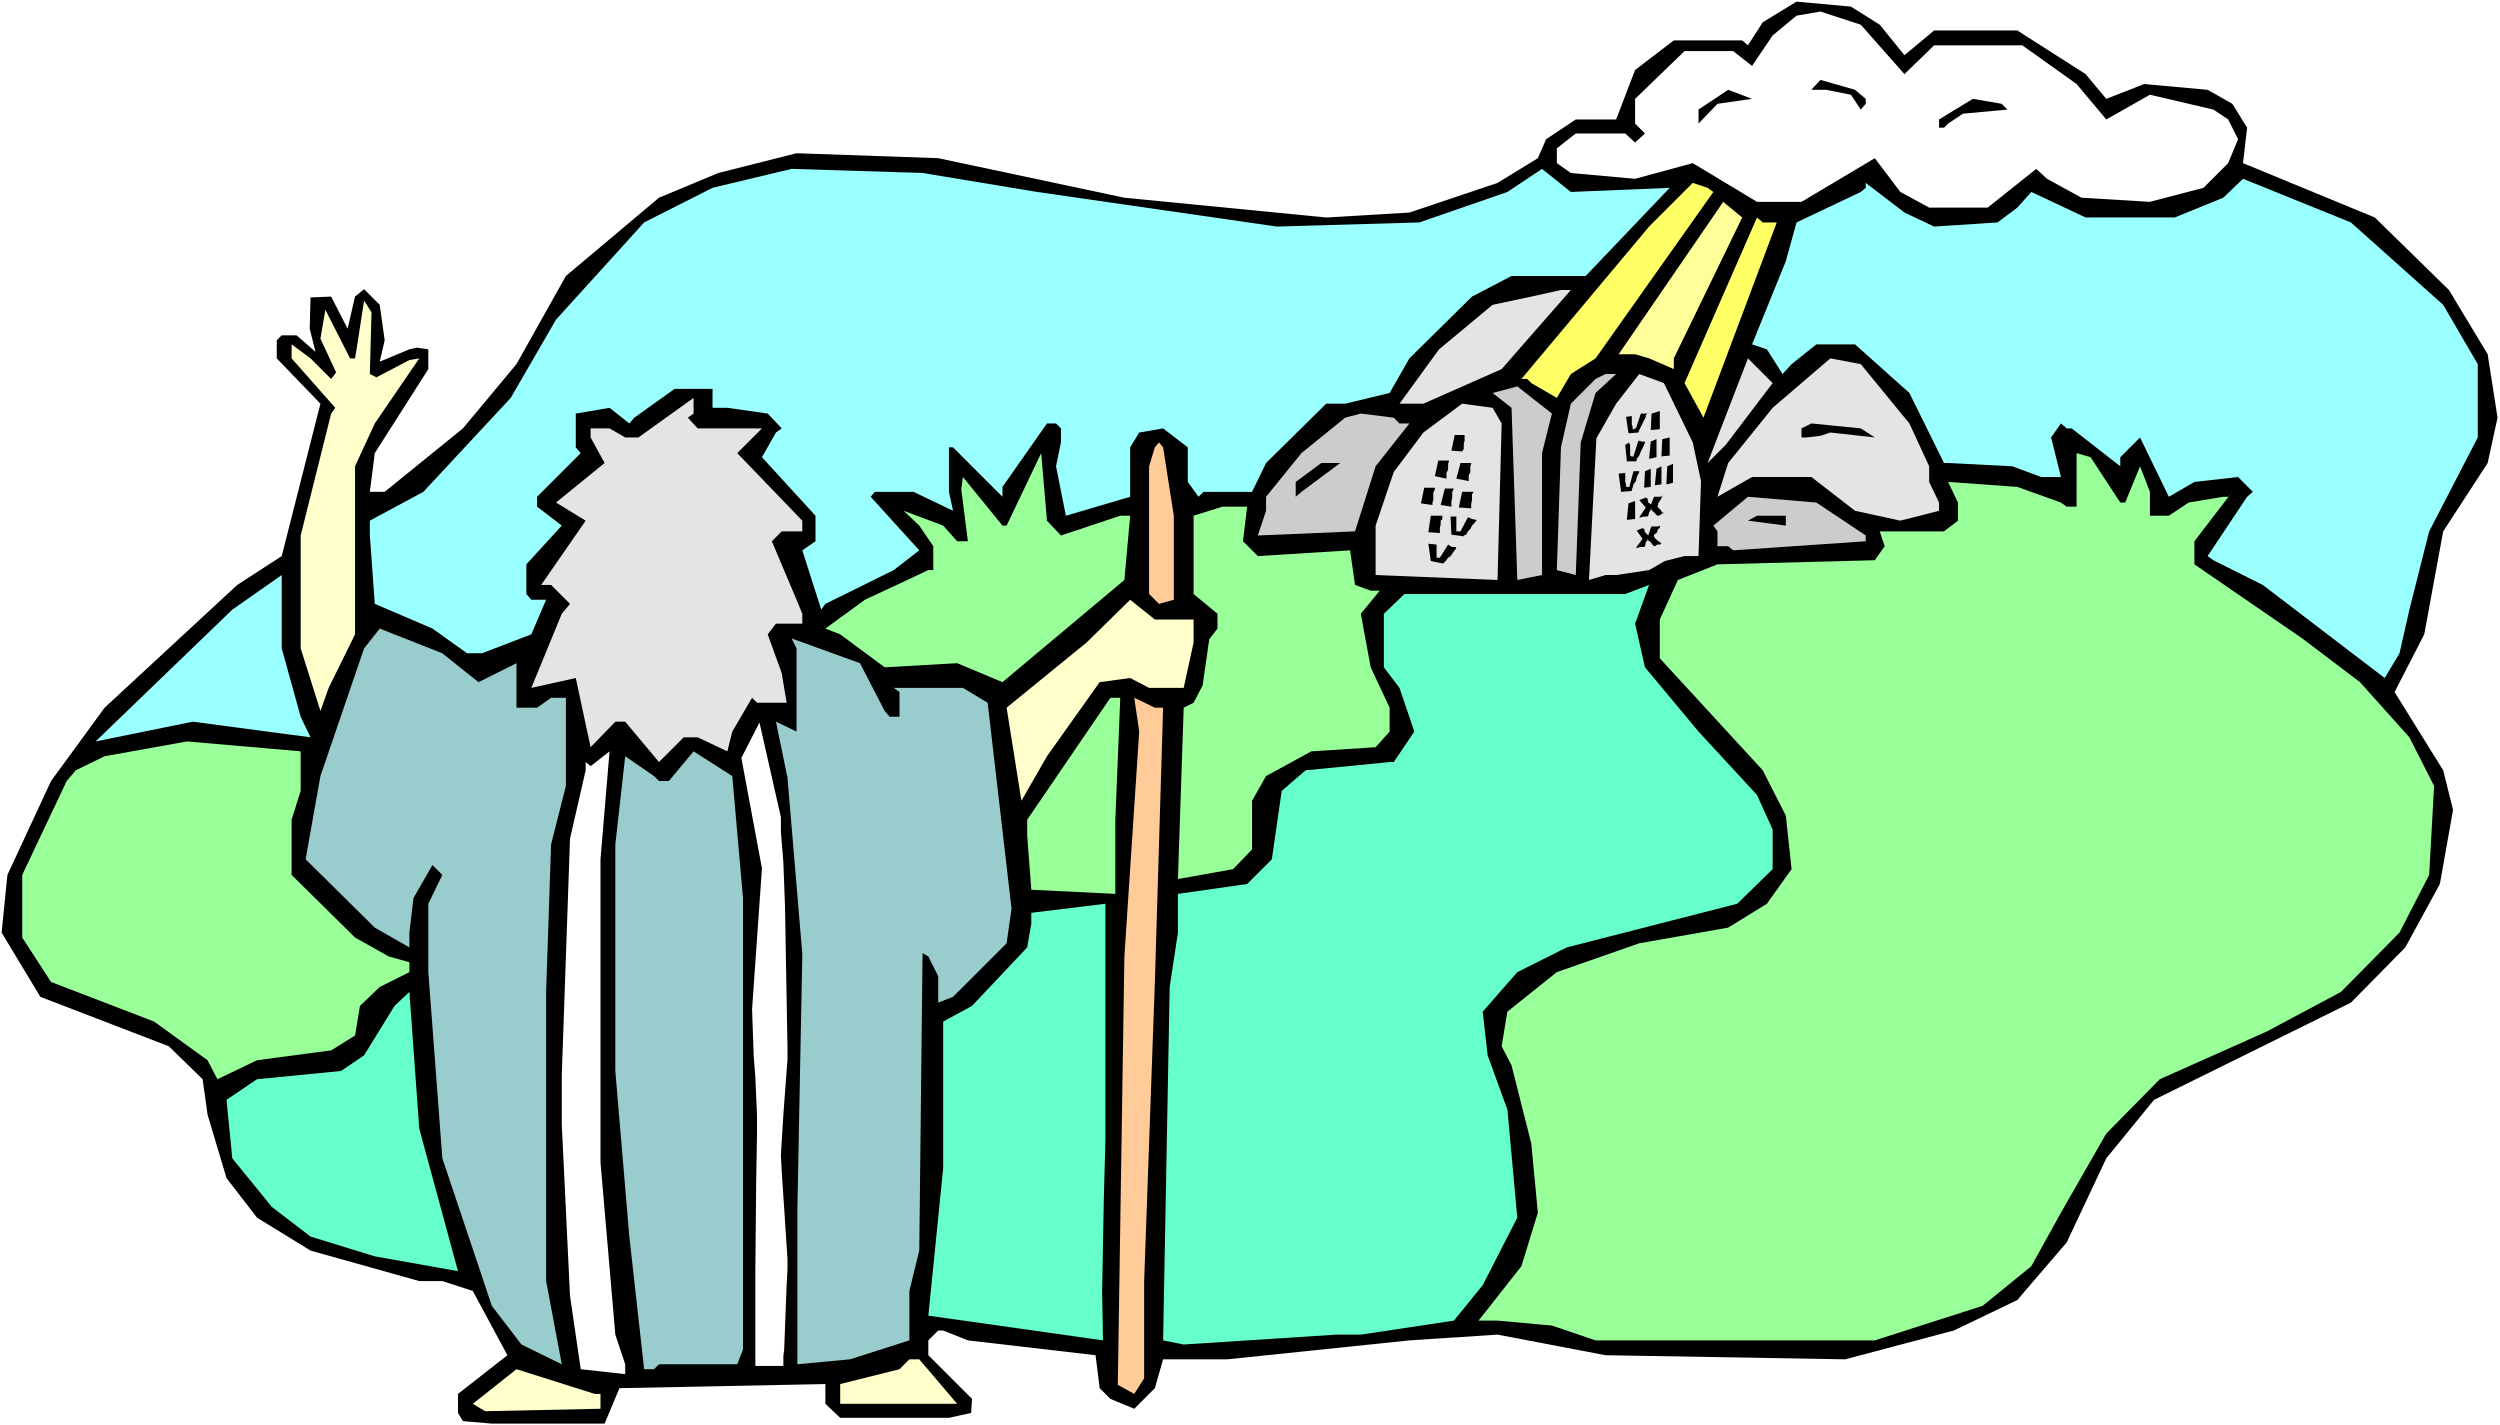 <?xml version="1.0" encoding="UTF-8" standalone="no"?>
<svg
   version="1.0"
   width="129.766mm"
   height="73.979mm"
   id="svg65"
   sodipodi:docname="Moses &amp; 10 Commandments 01.wmf"
   xmlns:inkscape="http://www.inkscape.org/namespaces/inkscape"
   xmlns:sodipodi="http://sodipodi.sourceforge.net/DTD/sodipodi-0.dtd"
   xmlns="http://www.w3.org/2000/svg"
   xmlns:svg="http://www.w3.org/2000/svg">
  <rect width="100%" height="100%" fill="#808080" stroke="none"/>
  <sodipodi:namedview
     id="namedview65"
     pagecolor="#ffffff"
     bordercolor="#000000"
     borderopacity="0.25"
     inkscape:showpageshadow="2"
     inkscape:pageopacity="0.0"
     inkscape:pagecheckerboard="0"
     inkscape:deskcolor="#d1d1d1"
     inkscape:document-units="mm" />
  <defs
     id="defs1">
    <pattern
       id="WMFhbasepattern"
       patternUnits="userSpaceOnUse"
       width="6"
       height="6"
       x="0"
       y="0" />
  </defs>
  <path
     style="fill:#ffffff;fill-opacity:1;fill-rule:evenodd;stroke:none"
     d="M 0,279.604 H 490.455 V 0 H 0 Z"
     id="path1" />
  <path
     style="fill:#000000;fill-opacity:1;fill-rule:evenodd;stroke:none"
     d="m 368.771,4.849 4.848,5.98 5.818,-4.849 h 16.322 l 13.413,8.566 4.04,4.849 7.434,-2.909 12.443,1.131 4.848,2.748 2.909,4.687 -0.808,6.95 25.856,10.667 14.544,14.223 7.595,12.606 1.939,12.445 -1.939,8.889 -8.726,13.415 -3.717,20.203 -5.818,11.313 9.534,15.354 1.939,7.758 -2.586,14.546 -6.787,12.445 -10.666,10.829 -38.622,19.071 -9.373,11.475 -7.757,16.485 -9.696,11.313 -12.443,5.98 -21.331,5.657 -47.026,-0.808 -21.17,-4.041 -17.291,1.131 -35.714,3.717 h -12.605 l -1.616,5.657 -4.04,4.041 -4.686,-1.939 -2.101,-2.101 -0.808,-6.465 -25.048,-2.909 -4.848,-1.939 h -0.97 l -1.939,1.939 v 2.909 l 8.565,8.566 -0.162,2.748 -4.363,0.97 h -21.331 l -2.909,-2.748 v -3.879 l -40.4,0.808 -2.909,6.95 H 96.475 l -5.656,-0.485 -0.97,-1.616 v -3.717 l 9.696,-7.596 -6.787,-12.606 -5.979,-1.939 h -4.525 l -21.331,-5.98 -10.504,-6.465 -5.979,-7.758 -3.717,-12.445 -0.97,-6.95 -6.626,-6.465 -25.21,-9.697 -7.595,-12.606 1.131,-11.313 8.565,-18.425 10.504,-14.384 26.018,-24.081 8.726,-5.657 7.595,-29.9 -8.565,-8.889 v -3.556 l 0.97,-0.97 h 2.909 l 3.717,3.232 -1.131,-4.525 0.162,-6.142 4.04,-0.162 3.232,6.303 1.454,-6.303 1.778,-1.455 3.07,3.071 0.97,6.95 -0.97,4.202 5.818,-2.424 1.454,-0.323 2.262,0.323 v 3.879 l -10.504,16.485 -0.97,7.596 h 2.909 l 15.352,-12.445 10.504,-12.606 9.696,-17.293 18.261,-15.354 11.635,-4.849 15.352,-3.879 27.795,0.97 36.522,7.758 39.592,3.879 16.322,-0.97 17.291,-5.818 7.918,-4.849 1.616,-3.717 5.818,-3.879 h 7.918 l 3.717,-9.697 7.595,-5.818 h 13.413 l 1.131,0.97 2.909,-4.525 6.626,-4.041 10.666,0.97 z"
     id="path2" />
  <path
     style="fill:#ffffff;fill-opacity:1;fill-rule:evenodd;stroke:none"
     d="m 373.619,14.546 5.818,-5.657 h 17.291 l 10.666,7.596 5.818,6.95 8.565,-4.849 12.443,2.909 2.909,1.939 1.939,3.879 -1.939,4.687 -4.848,4.849 -10.504,2.748 -13.413,-0.808 -6.787,-3.717 -2.101,-1.939 -9.534,7.596 h -11.474 l -5.656,-3.071 -5.01,-6.626 -14.382,8.566 h -8.726 l -12.605,-7.596 -11.312,3.071 -12.605,-1.131 -2.747,-1.939 v -2.909 l 3.717,-2.909 h 9.696 l 1.939,1.778 1.939,-1.778 -1.939,-1.939 v -4.849 l 9.696,-9.374 h 9.534 l 3.717,2.909 4.04,-5.98 4.686,-3.879 4.686,-0.808 7.918,2.586 z"
     id="path3" />
  <path
     style="fill:#000000;fill-opacity:1;fill-rule:evenodd;stroke:none"
     d="m 366.024,19.394 v 0.97 l -0.97,1.131 -1.939,-2.909 -4.848,-0.97 H 355.358 l 1.778,-1.939 6.787,1.939 z"
     id="path4" />
  <path
     style="fill:#000000;fill-opacity:1;fill-rule:evenodd;stroke:none"
     d="m 336.936,20.364 -3.717,3.879 v -2.748 l 5.818,-3.879 4.686,1.778 z"
     id="path5" />
  <path
     style="fill:#000000;fill-opacity:1;fill-rule:evenodd;stroke:none"
     d="m 393.819,21.496 -8.726,0.808 -2.909,1.939 -0.808,0.808 h -0.97 v -1.616 l 6.626,-4.041 5.656,0.97 z"
     id="path6" />
  <path
     style="fill:#99ffff;fill-opacity:1;fill-rule:evenodd;stroke:none"
     d="m 203.454,37.658 47.026,6.788 27.957,-0.808 17.291,-5.98 6.787,-4.525 5.656,4.525 19.392,-0.808 -16.483,17.293 h -14.544 l -7.757,4.041 -12.282,12.122 -3.878,6.788 -8.726,2.101 h -3.717 l -11.797,11.637 -2.747,5.657 h -9.534 l -0.97,0.97 -2.101,-2.909 v -6.788 l -4.848,-3.717 -4.686,0.808 -1.778,2.909 v 9.697 l -12.605,3.717 -1.939,-9.697 0.97,-4.687 v -2.748 l -0.97,-0.97 h -1.778 l -8.726,12.445 v 1.939 l -9.696,-9.697 h -0.808 v 8.728 l 0.808,3.717 -7.757,-3.717 h -7.595 l -0.808,0.97 9.534,10.505 -5.01,3.879 -13.413,6.626 -0.808,1.131 -3.717,-11.637 2.586,-1.778 v -5.01 l -10.504,-11.475 2.747,-4.849 1.131,-0.808 -2.747,-2.909 -7.918,-1.131 h -2.909 v -3.717 h -7.434 l -7.918,5.657 -0.97,1.131 -3.878,-3.071 -6.626,1.131 v 6.626 l 0.97,1.131 -8.565,8.566 v 1.939 l 4.848,3.717 -6.949,7.596 v 5.818 l 0.97,1.131 h 2.909 l -2.909,6.788 -9.696,3.717 h -2.909 l -6.787,-4.849 -11.312,-4.849 -0.97,-13.415 v -2.909 l 10.504,-5.657 17.13,-18.425 8.888,-15.354 17.291,-19.071 13.413,-6.788 15.514,-3.717 25.694,0.808 z"
     id="path7" />
  <path
     style="fill:#99ffff;fill-opacity:1;fill-rule:evenodd;stroke:none"
     d="m 479.305,59.8 6.787,11.637 v 14.384 l -9.534,18.425 -3.878,15.354 -1.939,8.566 -2.909,4.849 -23.917,-18.263 -9.696,-4.849 -1.131,-0.808 7.757,-11.637 1.131,-0.97 -2.909,-2.909 -8.565,0.97 -5.01,2.909 -5.656,-11.637 -3.878,3.879 v 1.778 l -9.534,-7.435 h -0.97 l -1.131,-0.97 -1.939,2.748 1.939,7.758 h -3.878 l -5.656,-2.101 -12.605,-0.646 h -0.808 l -6.787,-13.738 -10.666,-9.536 h -7.595 l -4.848,3.879 -1.778,1.939 -3.07,-4.849 -2.909,-0.97 6.626,-16.324 2.101,-7.596 12.605,-5.98 0.97,-0.808 v -0.97 l 7.595,5.818 5.818,2.748 12.443,-0.808 3.878,-2.909 2.747,-3.071 10.666,5.01 h 17.453 l 9.534,-3.879 3.878,-3.717 21.17,8.566 z"
     id="path8" />
  <path
     style="fill:#ffff66;fill-opacity:1;fill-rule:evenodd;stroke:none"
     d="m 336.128,37.658 -23.109,32.647 -4.848,3.071 -2.747,4.687 -5.01,-2.909 -0.808,-0.808 h -1.131 l 25.048,-29.9 8.565,-8.566 2.909,0.97 z"
     id="path9" />
  <path
     style="fill:#ffff99;fill-opacity:1;fill-rule:evenodd;stroke:none"
     d="m 328.371,70.305 v 2.101 l -4.848,-2.101 -2.747,-0.808 h -3.232 l 20.523,-29.9 3.717,3.071 z"
     id="path10" />
  <path
     style="fill:#ffff66;fill-opacity:1;fill-rule:evenodd;stroke:none"
     d="m 348.571,43.638 -14.382,38.304 -3.717,-6.788 14.221,-32.486 1.131,0.97 z"
     id="path11" />
  <path
     style="fill:#e4e4e4;fill-opacity:1;fill-rule:evenodd;stroke:none"
     d="m 294.596,72.406 -15.352,6.788 h -4.686 l 7.757,-10.667 10.504,-8.728 7.595,-1.616 5.818,-1.293 h 1.939 z"
     id="path12" />
  <path
     style="fill:#ffffcc;fill-opacity:1;fill-rule:evenodd;stroke:none"
     d="m 72.558,73.376 1.293,0.646 6.464,-3.394 1.939,-0.323 -8.726,12.768 -3.878,8.404 v 32.971 l -5.171,10.505 -1.616,4.525 -3.878,-12.283 v -22.142 l 5.979,-23.92 0.808,-1.131 -8.565,-9.697 v -2.748 l 3.717,2.748 4.04,4.041 0.97,-1.293 -3.07,-6.626 0.97,-5.657 4.848,9.536 h 0.97 l 0.323,-1.939 1.454,-9.374 1.454,2.263 z"
     id="path13" />
  <path
     style="fill:#e4e4e4;fill-opacity:1;fill-rule:evenodd;stroke:none"
     d="m 338.552,87.275 -1.616,1.616 -1.939,1.939 7.918,-20.526 4.848,4.849 z"
     id="path14" />
  <path
     style="fill:#e4e4e4;fill-opacity:1;fill-rule:evenodd;stroke:none"
     d="m 374.588,83.073 3.878,8.404 v 3.071 l 1.939,4.041 v 1.616 l -7.595,1.939 -8.888,-1.939 -8.565,-6.626 h -11.635 l -6.787,3.879 2.101,-6.626 8.726,-10.829 11.312,-9.697 5.979,1.131 z"
     id="path15" />
  <path
     style="fill:#cccccc;fill-opacity:1;fill-rule:evenodd;stroke:none"
     d="m 313.019,77.093 -2.909,9.697 -0.97,26.021 -3.717,-0.97 0.808,-24.081 1.939,-8.566 4.848,-4.849 1.939,-0.97 h 2.101 z"
     id="path16" />
  <path
     style="fill:#e4e4e4;fill-opacity:1;fill-rule:evenodd;stroke:none"
     d="m 332.088,86.79 1.616,7.596 -0.485,14.707 h -2.747 l -3.878,0.97 -3.07,1.778 -6.464,0.97 h -2.101 l -3.232,0.97 1.454,-27.799 3.878,-6.788 4.525,-5.818 4.848,1.778 z"
     id="path17" />
  <path
     style="fill:#cccccc;fill-opacity:1;fill-rule:evenodd;stroke:none"
     d="m 304.454,81.134 -1.939,7.758 v 23.92 l -4.848,0.97 -1.131,-33.779 -3.717,-2.909 4.848,-1.293 z"
     id="path18" />
  <path
     style="fill:#e4e4e4;fill-opacity:1;fill-rule:evenodd;stroke:none"
     d="m 134.936,81.942 1.939,2.101 h 12.605 l -4.848,4.849 12.766,13.253 v 2.101 h -4.04 l -1.939,1.939 4.848,11.475 1.131,2.748 v 1.939 h -5.171 l -1.616,2.101 2.747,7.596 0.97,5.818 h -5.818 l -0.97,-0.97 -3.878,6.626 -0.97,3.879 -5.818,-2.748 h -2.747 l -4.848,4.849 -6.626,-7.919 h -1.939 l -4.848,5.01 -2.909,-13.576 -8.726,1.939 5.979,-14.546 1.616,-1.939 -3.717,-3.717 h -1.939 l 8.726,-12.606 -5.818,-3.556 9.534,-7.758 -2.747,-5.01 v -1.778 h 3.717 l 3.07,1.778 h 2.586 l 10.827,-7.758 v 3.071 z"
     id="path19" />
  <path
     style="fill:#e4e4e4;fill-opacity:1;fill-rule:evenodd;stroke:none"
     d="m 294.596,83.073 -0.808,30.708 -23.917,-0.97 v -9.697 l 3.555,-10.505 5.818,-7.758 7.595,-5.657 5.979,0.808 z"
     id="path20" />
  <path
     style="fill:#cccccc;fill-opacity:1;fill-rule:evenodd;stroke:none"
     d="m 274.558,83.073 h 1.939 l -6.626,8.404 -4.04,12.768 -19.069,0.808 1.616,-4.849 v -2.748 l 6.949,-8.566 8.565,-6.95 3.07,-0.808 6.464,0.808 z"
     id="path21" />
  <path
     style="fill:#000000;fill-opacity:1;fill-rule:evenodd;stroke:none"
     d="m 367.801,85.821 -8.726,-0.97 -1.939,0.646 -2.747,0.323 h -0.97 v -1.778 l 1.939,-0.97 9.696,0.97 z"
     id="path22" />
  <path
     style="fill:#ffcc99;fill-opacity:1;fill-rule:evenodd;stroke:none"
     d="m 230.28,101.175 v 16.485 l -2.909,0.808 -1.939,-1.939 V 91.477 l 1.131,-3.717 0.808,-0.97 0.808,0.97 z"
     id="path23" />
  <path
     style="fill:#99ff99;fill-opacity:1;fill-rule:evenodd;stroke:none"
     d="m 208.141,105.054 11.635,-3.879 h 1.939 l -1.131,12.606 -23.917,20.041 -8.888,-3.717 -14.221,0.808 -8.726,-6.465 -2.909,-1.131 7.757,-5.657 12.443,-5.818 h 0.97 v -4.687 l -2.747,-4.041 -3.07,-2.909 7.757,2.909 2.747,3.071 h 2.101 l -1.293,-10.182 0.323,-2.424 7.757,9.536 h 0.808 l 6.787,-14.223 1.131,13.253 z"
     id="path24" />
  <path
     style="fill:#99ff99;fill-opacity:1;fill-rule:evenodd;stroke:none"
     d="m 415.958,98.589 h 0.97 l 2.909,-7.111 1.939,5.01 v 4.687 h 3.717 l 3.878,-2.586 6.787,-1.131 h 0.97 l 0.808,-0.97 -7.434,9.697 v 4.525 l 21.17,14.546 11.312,8.566 9.696,10.829 4.848,9.536 -0.97,17.455 -5.818,11.313 -11.474,11.637 -14.544,7.758 -21.008,9.374 -10.504,10.667 -8.888,15.516 -5.818,10.505 -9.534,7.758 -21.17,6.788 h -54.782 l -8.565,-2.909 -10.666,-0.97 h -3.717 l 8.403,-10.667 3.232,-10.505 -1.293,-13.576 -3.878,-15.354 -1.939,-3.717 1.131,-6.788 9.696,-7.758 16.16,-5.657 17.453,-3.071 7.595,-4.687 4.848,-6.788 -1.131,-10.505 -4.525,-8.889 -20.2,-21.98 v -7.596 l 3.555,-7.758 7.757,-3.071 30.866,-0.808 1.939,-2.748 -0.97,-2.909 h 12.605 l 2.747,-2.101 v -3.556 l -1.939,-4.041 13.574,0.97 8.565,3.071 1.131,0.808 h 1.939 V 88.891 l 2.747,0.808 z"
     id="path25" />
  <path
     style="fill:#000000;fill-opacity:1;fill-rule:evenodd;stroke:none"
     d="m 255.328,96.488 -1.131,0.97 V 94.548 l 5.01,-3.717 h 3.717 z"
     id="path26" />
  <path
     style="fill:#cccccc;fill-opacity:1;fill-rule:evenodd;stroke:none"
     d="m 366.024,105.054 v 1.131 l -26.018,1.778 -0.97,-0.808 h -2.101 v -2.909 l -0.808,-1.131 6.787,-5.657 13.413,1.131 z"
     id="path27" />
  <path
     style="fill:#99ff99;fill-opacity:1;fill-rule:evenodd;stroke:none"
     d="m 243.854,106.185 2.909,2.909 18.099,-1.131 0.97,6.788 3.07,1.131 h 1.778 l -3.717,4.525 1.939,10.505 3.717,7.919 v 4.687 l -2.747,3.071 -12.605,0.808 -8.888,4.849 -2.747,4.849 v 9.536 l -3.717,3.879 -10.827,1.939 1.131,-33.617 1.939,-0.97 1.778,-3.394 1.293,-9.051 1.616,-2.101 v -2.909 l -4.686,-3.879 v -15.354 l 5.656,-1.778 h 4.848 z"
     id="path28" />
  <path
     style="fill:#000000;fill-opacity:1;fill-rule:evenodd;stroke:none"
     d="m 350.348,103.114 -7.434,-0.97 1.778,-0.97 h 5.656 z"
     id="path29" />
  <path
     style="fill:#99ffff;fill-opacity:1;fill-rule:evenodd;stroke:none"
     d="m 58.984,140.61 1.939,4.041 -23.109,-3.071 -19.069,3.879 26.826,-25.859 9.696,-6.788 v 14.384 z"
     id="path30" />
  <path
     style="fill:#66ffcc;fill-opacity:1;fill-rule:evenodd;stroke:none"
     d="m 322.715,130.913 10.504,12.606 11.474,12.445 3.07,6.788 v 7.758 l -6.949,6.788 -33.451,8.566 -9.696,4.849 -6.787,7.758 0.97,8.566 3.878,10.667 1.939,21.172 -6.787,13.253 -5.656,6.95 -18.261,2.748 h -4.848 l -29.896,1.939 -4.04,-0.808 1.293,-69.335 1.616,-10.667 v -7.596 l 13.574,-1.939 4.848,-4.849 1.939,-13.415 4.686,-4.041 16.483,-1.616 h 0.808 l 4.04,-5.98 -2.909,-8.566 -3.07,-4.041 v -10.505 l 4.04,-3.879 h 43.309 l 4.686,-1.778 -2.747,7.596 z"
     id="path31" />
  <path
     style="fill:#ffffcc;fill-opacity:1;fill-rule:evenodd;stroke:none"
     d="m 234.158,121.539 v 4.525 l -1.939,8.889 h -6.787 l -3.717,-1.939 -5.979,0.808 -10.342,14.546 -5.01,8.728 -2.909,-18.263 15.675,-12.768 8.565,-8.404 4.848,3.879 z"
     id="path32" />
  <path
     style="fill:#99cccc;fill-opacity:1;fill-rule:evenodd;stroke:none"
     d="m 91.627,132.044 2.262,1.778 7.434,-3.717 v 8.728 h 4.04 l 2.747,-1.939 h 2.909 v 17.293 l -2.909,11.475 -0.97,28.93 v 56.729 l 3.07,16.324 -7.918,-3.879 -5.818,-7.596 -2.586,-7.758 -7.11,-21.172 -2.747,-36.526 V 177.298 l 2.747,-5.657 -1.939,-1.939 -3.717,6.465 -0.808,6.788 v 2.909 l -6.787,-3.879 -13.574,-13.415 2.909,-16.324 8.565,-25.051 3.07,-3.879 12.282,4.849 z"
     id="path33" />
  <path
     style="fill:#99cccc;fill-opacity:1;fill-rule:evenodd;stroke:none"
     d="m 173.558,139.479 0.97,1.131 h 1.939 v -4.849 l -1.131,-0.808 h 13.574 l 4.848,2.909 4.686,40.405 -0.97,6.788 -10.504,10.505 -2.909,1.131 v -5.172 l -1.939,-3.879 -1.131,-0.646 -0.646,58.345 -1.939,7.919 v 9.697 l -11.635,3.717 -10.342,0.97 v -8.566 -21.819 l 0.97,-50.102 -2.909,-34.587 -2.262,-10.99 4.04,1.939 v -16.324 l -0.97,-1.939 13.413,4.849 z"
     id="path34" />
  <path
     style="fill:#99ff99;fill-opacity:1;fill-rule:evenodd;stroke:none"
     d="m 218.806,160.813 v 14.546 l -16.483,-0.808 -0.808,-10.667 v -3.071 l 16.322,-23.92 h 1.939 z"
     id="path35" />
  <path
     style="fill:#ffcc99;fill-opacity:1;fill-rule:evenodd;stroke:none"
     d="m 228.179,138.832 -1.616,53.82 -2.101,58.668 v 19.071 l -1.939,3.071 -3.232,-1.778 1.293,-84.043 2.909,-44.122 -0.97,-6.626 4.04,1.939 z"
     id="path36" />
  <path
     style="fill:#99ff99;fill-opacity:1;fill-rule:evenodd;stroke:none"
     d="m 58.984,155.156 -1.778,5.657 v 10.829 l 12.443,12.283 6.626,3.717 4.04,1.131 v 1.939 l -5.818,2.909 -3.878,3.717 -0.97,5.818 -4.686,2.909 -14.544,1.939 -7.757,3.717 -1.939,-3.717 -10.504,-7.596 -20.2,-7.758 -5.656,-8.728 v -12.283 l 8.726,-18.425 1.778,-2.101 5.656,-2.748 16.16,-2.909 22.301,1.939 z"
     id="path37" />
  <path
     style="fill:#ffffff;fill-opacity:1;fill-rule:evenodd;stroke:none"
     d="m 117.806,228.047 2.909,33.779 1.939,5.818 v 1.939 l -8.726,-0.97 -2.101,-14.384 -1.616,-33.617 v -9.697 l 1.616,-46.385 3.07,-13.415 v -1.616 l 0.97,0.808 3.717,-2.909 -1.778,21.172 z"
     id="path38" />
  <path
     style="fill:#99cccc;fill-opacity:1;fill-rule:evenodd;stroke:none"
     d="m 145.763,176.167 v 88.568 l -1.131,2.909 h -15.352 l -0.97,0.97 h -1.939 l -2.909,-26.021 -2.747,-32.486 v -44.446 l 1.939,-17.293 5.656,3.879 0.97,0.97 h 1.939 l 4.848,-5.818 7.595,4.849 z"
     id="path39" />
  <path
     style="fill:#66ffcc;fill-opacity:1;fill-rule:evenodd;stroke:none"
     d="m 216.544,235.481 -0.323,17.778 0.162,9.697 -34.259,-4.849 2.909,-28.93 v -28.768 l 5.656,-3.071 10.827,-11.475 0.808,-4.687 v -2.101 l 14.544,-1.778 v 46.224 z"
     id="path40" />
  <path
     style="fill:#66ffcc;fill-opacity:1;fill-rule:evenodd;stroke:none"
     d="m 89.849,249.381 -16.322,-2.909 -12.605,-3.879 -7.595,-5.818 -7.757,-9.536 -1.131,-11.475 5.979,-4.041 16.483,-1.616 4.525,-3.071 5.979,-9.697 2.909,-2.748 1.939,26.829 z"
     id="path41" />
  <path
     style="fill:#ffffcc;fill-opacity:1;fill-rule:evenodd;stroke:none"
     d="m 187.779,275.402 h -22.947 v -3.879 l 11.635,-2.909 1.939,-1.939 h 1.939 z"
     id="path42" />
  <path
     style="fill:#ffffcc;fill-opacity:1;fill-rule:evenodd;stroke:none"
     d="m 117.806,273.462 v 2.909 l -22.624,0.485 -2.424,-1.455 8.565,-6.788 15.352,4.849 z"
     id="path43" />
  <path
     style="fill:#ffffff;fill-opacity:1;fill-rule:evenodd;stroke:none"
     d="m 145.44,148.691 4.04,21.657 -1.939,27.637 0.323,9.212 0.323,4.202 0.323,7.435 v 3.879 l -0.162,9.051 -0.162,17.132 v 9.859 3.394 5.818 h 1.616 2.909 0.97 v -1.939 l 0.162,-1.293 0.485,-12.768 0.162,-2.909 v -2.101 l -0.646,-9.859 -0.485,-7.273 -0.162,-3.232 0.485,-7.919 0.808,-10.829 v -2.263 l -0.485,-27.799 -0.323,-8.566 -0.485,-5.98 v -1.293 -1.616 l -4.202,-18.586 z"
     id="path44" />
  <path
     style="fill:#000000;fill-opacity:1;fill-rule:evenodd;stroke:none"
     d="m 285.385,85.336 -0.646,3.071 2.101,0.162 0.323,-0.485 v -0.323 -0.646 l 0.162,-0.646 v -0.646 -0.485 z"
     id="path45" />
  <path
     style="fill:#000000;fill-opacity:1;fill-rule:evenodd;stroke:none"
     d="m 282.153,90.346 -0.646,3.071 2.262,0.485 v -0.323 -0.323 -0.485 l 0.323,-0.646 v -0.646 -0.485 l 0.162,-0.485 v -0.162 z"
     id="path46" />
  <path
     style="fill:#000000;fill-opacity:1;fill-rule:evenodd;stroke:none"
     d="m 283.446,95.841 -0.808,3.232 2.101,0.323 V 99.074 98.75 98.265 l 0.162,-0.646 v -0.646 -0.485 l 0.323,-0.646 z"
     id="path47" />
  <path
     style="fill:#000000;fill-opacity:1;fill-rule:evenodd;stroke:none"
     d="m 279.406,95.68 -0.646,3.071 2.262,0.323 V 98.912 98.589 l 0.162,-0.485 V 97.457 96.649 l 0.323,-0.646 v -0.323 z"
     id="path48" />
  <path
     style="fill:#000000;fill-opacity:1;fill-rule:evenodd;stroke:none"
     d="m 280.699,101.175 -0.485,3.232 2.262,0.162 v -0.162 -0.323 -0.485 l 0.162,-0.808 v -0.646 l 0.323,-0.323 v -0.485 -0.162 z"
     id="path49" />
  <path
     style="fill:#000000;fill-opacity:1;fill-rule:evenodd;stroke:none"
     d="m 286.516,90.831 -0.808,3.071 2.424,0.485 v -0.323 -0.485 -0.323 l 0.323,-0.646 v -0.646 -0.485 l 0.162,-0.485 v -0.162 z"
     id="path50" />
  <path
     style="fill:#000000;fill-opacity:1;fill-rule:evenodd;stroke:none"
     d="m 286.84,96.488 -0.646,3.071 2.424,0.162 v -0.323 -0.485 l 0.162,-0.808 v -0.646 -0.485 l 0.323,-0.485 z"
     id="path51" />
  <path
     style="fill:#000000;fill-opacity:1;fill-rule:evenodd;stroke:none"
     d="m 284.577,101.336 0.162,3.556 2.424,0.323 v -0.162 l 0.485,-0.162 0.323,-0.646 0.485,-0.485 0.323,-0.646 0.485,-0.485 0.323,-0.485 h 0.162 l -0.162,-0.162 -0.808,-0.162 -0.646,-0.323 h -0.162 l -1.454,2.748 h -0.323 -0.485 v -0.162 -0.323 -0.485 -0.646 -0.485 -0.323 -0.323 -0.162 z"
     id="path52" />
  <path
     style="fill:#000000;fill-opacity:1;fill-rule:evenodd;stroke:none"
     d="m 280.214,106.67 0.485,3.394 2.424,0.485 0.485,-0.485 0.485,-0.646 0.485,-0.323 0.323,-0.485 0.485,-0.646 0.323,-0.485 -0.162,-0.162 h -0.646 l -0.323,-0.162 -0.485,-0.323 -1.616,2.586 h -0.162 -0.485 v -0.162 -0.162 -0.485 -0.646 -0.485 -0.162 -0.485 z"
     id="path53" />
  <path
     style="fill:#000000;fill-opacity:1;fill-rule:evenodd;stroke:none"
     d="m 324.008,81.134 -0.162,3.232 1.778,-0.162 v -0.162 -0.485 -0.485 -0.646 -0.646 -0.646 -0.485 z"
     id="path54" />
  <path
     style="fill:#000000;fill-opacity:1;fill-rule:evenodd;stroke:none"
     d="m 323.846,86.629 -0.323,3.394 1.454,-0.323 v -0.162 -0.485 -0.485 -0.646 -0.646 -0.485 -0.323 -0.323 z"
     id="path55" />
  <path
     style="fill:#000000;fill-opacity:1;fill-rule:evenodd;stroke:none"
     d="m 322.715,92.447 -0.162,3.232 1.293,-0.162 v -0.485 -0.646 -0.808 -0.646 -0.323 -0.485 -0.162 z"
     id="path56" />
  <path
     style="fill:#000000;fill-opacity:1;fill-rule:evenodd;stroke:none"
     d="m 326.108,86.144 -0.162,3.394 1.616,-0.162 v -0.323 -0.485 -0.485 -0.646 -0.646 -0.323 -0.646 z"
     id="path57" />
  <path
     style="fill:#000000;fill-opacity:1;fill-rule:evenodd;stroke:none"
     d="m 324.977,91.962 -0.323,3.232 1.293,-0.162 V 94.548 93.902 93.255 92.609 92.124 91.639 91.477 Z"
     id="path58" />
  <path
     style="fill:#000000;fill-opacity:1;fill-rule:evenodd;stroke:none"
     d="m 327.078,91.477 -0.162,3.556 1.293,-0.323 V 94.548 94.063 93.417 92.77 92.447 91.639 91.154 90.993 Z"
     id="path59" />
  <path
     style="fill:#000000;fill-opacity:1;fill-rule:evenodd;stroke:none"
     d="m 319.483,98.75 -0.323,3.232 1.616,-0.162 v -0.323 -0.323 -0.485 -0.646 -0.646 -0.646 -0.485 z"
     id="path60" />
  <path
     style="fill:#000000;fill-opacity:1;fill-rule:evenodd;stroke:none"
     d="m 318.998,81.78 0.485,3.232 1.939,-0.162 0.162,-0.485 0.323,-0.646 0.323,-0.646 0.323,-0.646 0.323,-0.646 v -0.323 l 0.323,-0.323 h -0.323 -0.323 -0.646 l -0.97,2.909 h -0.162 l -0.323,0.162 h -0.162 v -0.162 -0.323 l -0.162,-0.485 v -0.323 -0.485 -0.485 -0.323 z"
     id="path61" />
  <path
     style="fill:#000000;fill-opacity:1;fill-rule:evenodd;stroke:none"
     d="m 318.836,87.275 0.323,3.232 h 1.778 l 0.162,-0.162 v -0.323 l 0.485,-0.646 0.323,-0.808 0.323,-0.646 0.323,-0.646 0.162,-0.485 v -0.162 h -0.162 -0.485 l -0.485,-0.162 h -0.162 l -0.97,3.071 h -0.162 l -0.162,0.162 v -0.162 l -0.323,-0.162 v -0.485 -0.808 -0.323 -0.485 l -0.162,-0.162 v -0.323 z"
     id="path62" />
  <path
     style="fill:#000000;fill-opacity:1;fill-rule:evenodd;stroke:none"
     d="m 317.544,92.932 0.485,3.556 2.101,-0.162 v -0.323 l 0.162,-0.323 0.162,-0.646 0.485,-0.646 0.162,-0.808 0.323,-0.646 0.162,-0.323 V 92.447 h -0.162 -0.323 -0.323 -0.323 l -0.808,3.071 h -0.162 -0.323 -0.162 v -0.323 -0.162 l -0.162,-0.485 v -0.485 -0.485 -0.323 -0.485 z"
     id="path63" />
  <path
     style="fill:#000000;fill-opacity:1;fill-rule:evenodd;stroke:none"
     d="m 321.584,98.104 1.293,1.455 -1.293,1.939 h 0.323 l 0.646,-0.162 h 0.323 0.323 l 0.162,-0.162 0.162,-0.646 0.323,-0.485 v -0.323 l 0.162,0.323 0.485,0.485 0.485,0.485 0.162,0.162 h 0.162 l 0.485,-0.162 0.323,-0.323 h 0.485 l -0.485,-0.162 -0.323,-0.485 -0.485,-0.485 -0.162,-0.162 0.162,-0.323 V 98.75 l 0.323,-0.485 0.323,-0.485 v -0.162 l 0.162,-0.162 v -0.323 l -0.162,0.323 h -0.162 -0.485 -0.323 -0.323 -0.162 l -0.646,1.616 v -0.162 l -0.485,-0.323 -0.162,-0.808 -0.323,-0.162 z"
     id="path64" />
  <path
     style="fill:#000000;fill-opacity:1;fill-rule:evenodd;stroke:none"
     d="m 321.099,104.084 1.131,1.616 -1.293,1.778 h 0.162 l 0.808,-0.162 h 0.323 0.323 l 0.162,-0.162 0.162,-0.808 0.323,-0.323 v -0.323 l 0.162,0.323 0.485,0.323 0.323,0.485 0.323,0.323 h 0.162 l 0.485,-0.323 h 0.485 l 0.323,-0.162 -0.323,-0.323 -0.485,-0.323 -0.485,-0.485 -0.162,-0.323 v -0.323 l 0.485,-0.323 0.162,-0.323 0.162,-0.485 0.323,-0.162 v -0.323 -0.162 l -0.323,0.162 h -0.162 -0.485 -0.162 -0.485 l -0.162,0.323 -0.485,1.455 -0.162,-0.162 -0.485,-0.485 -0.162,-0.646 -0.323,-0.162 z"
     id="path65" />
</svg>
